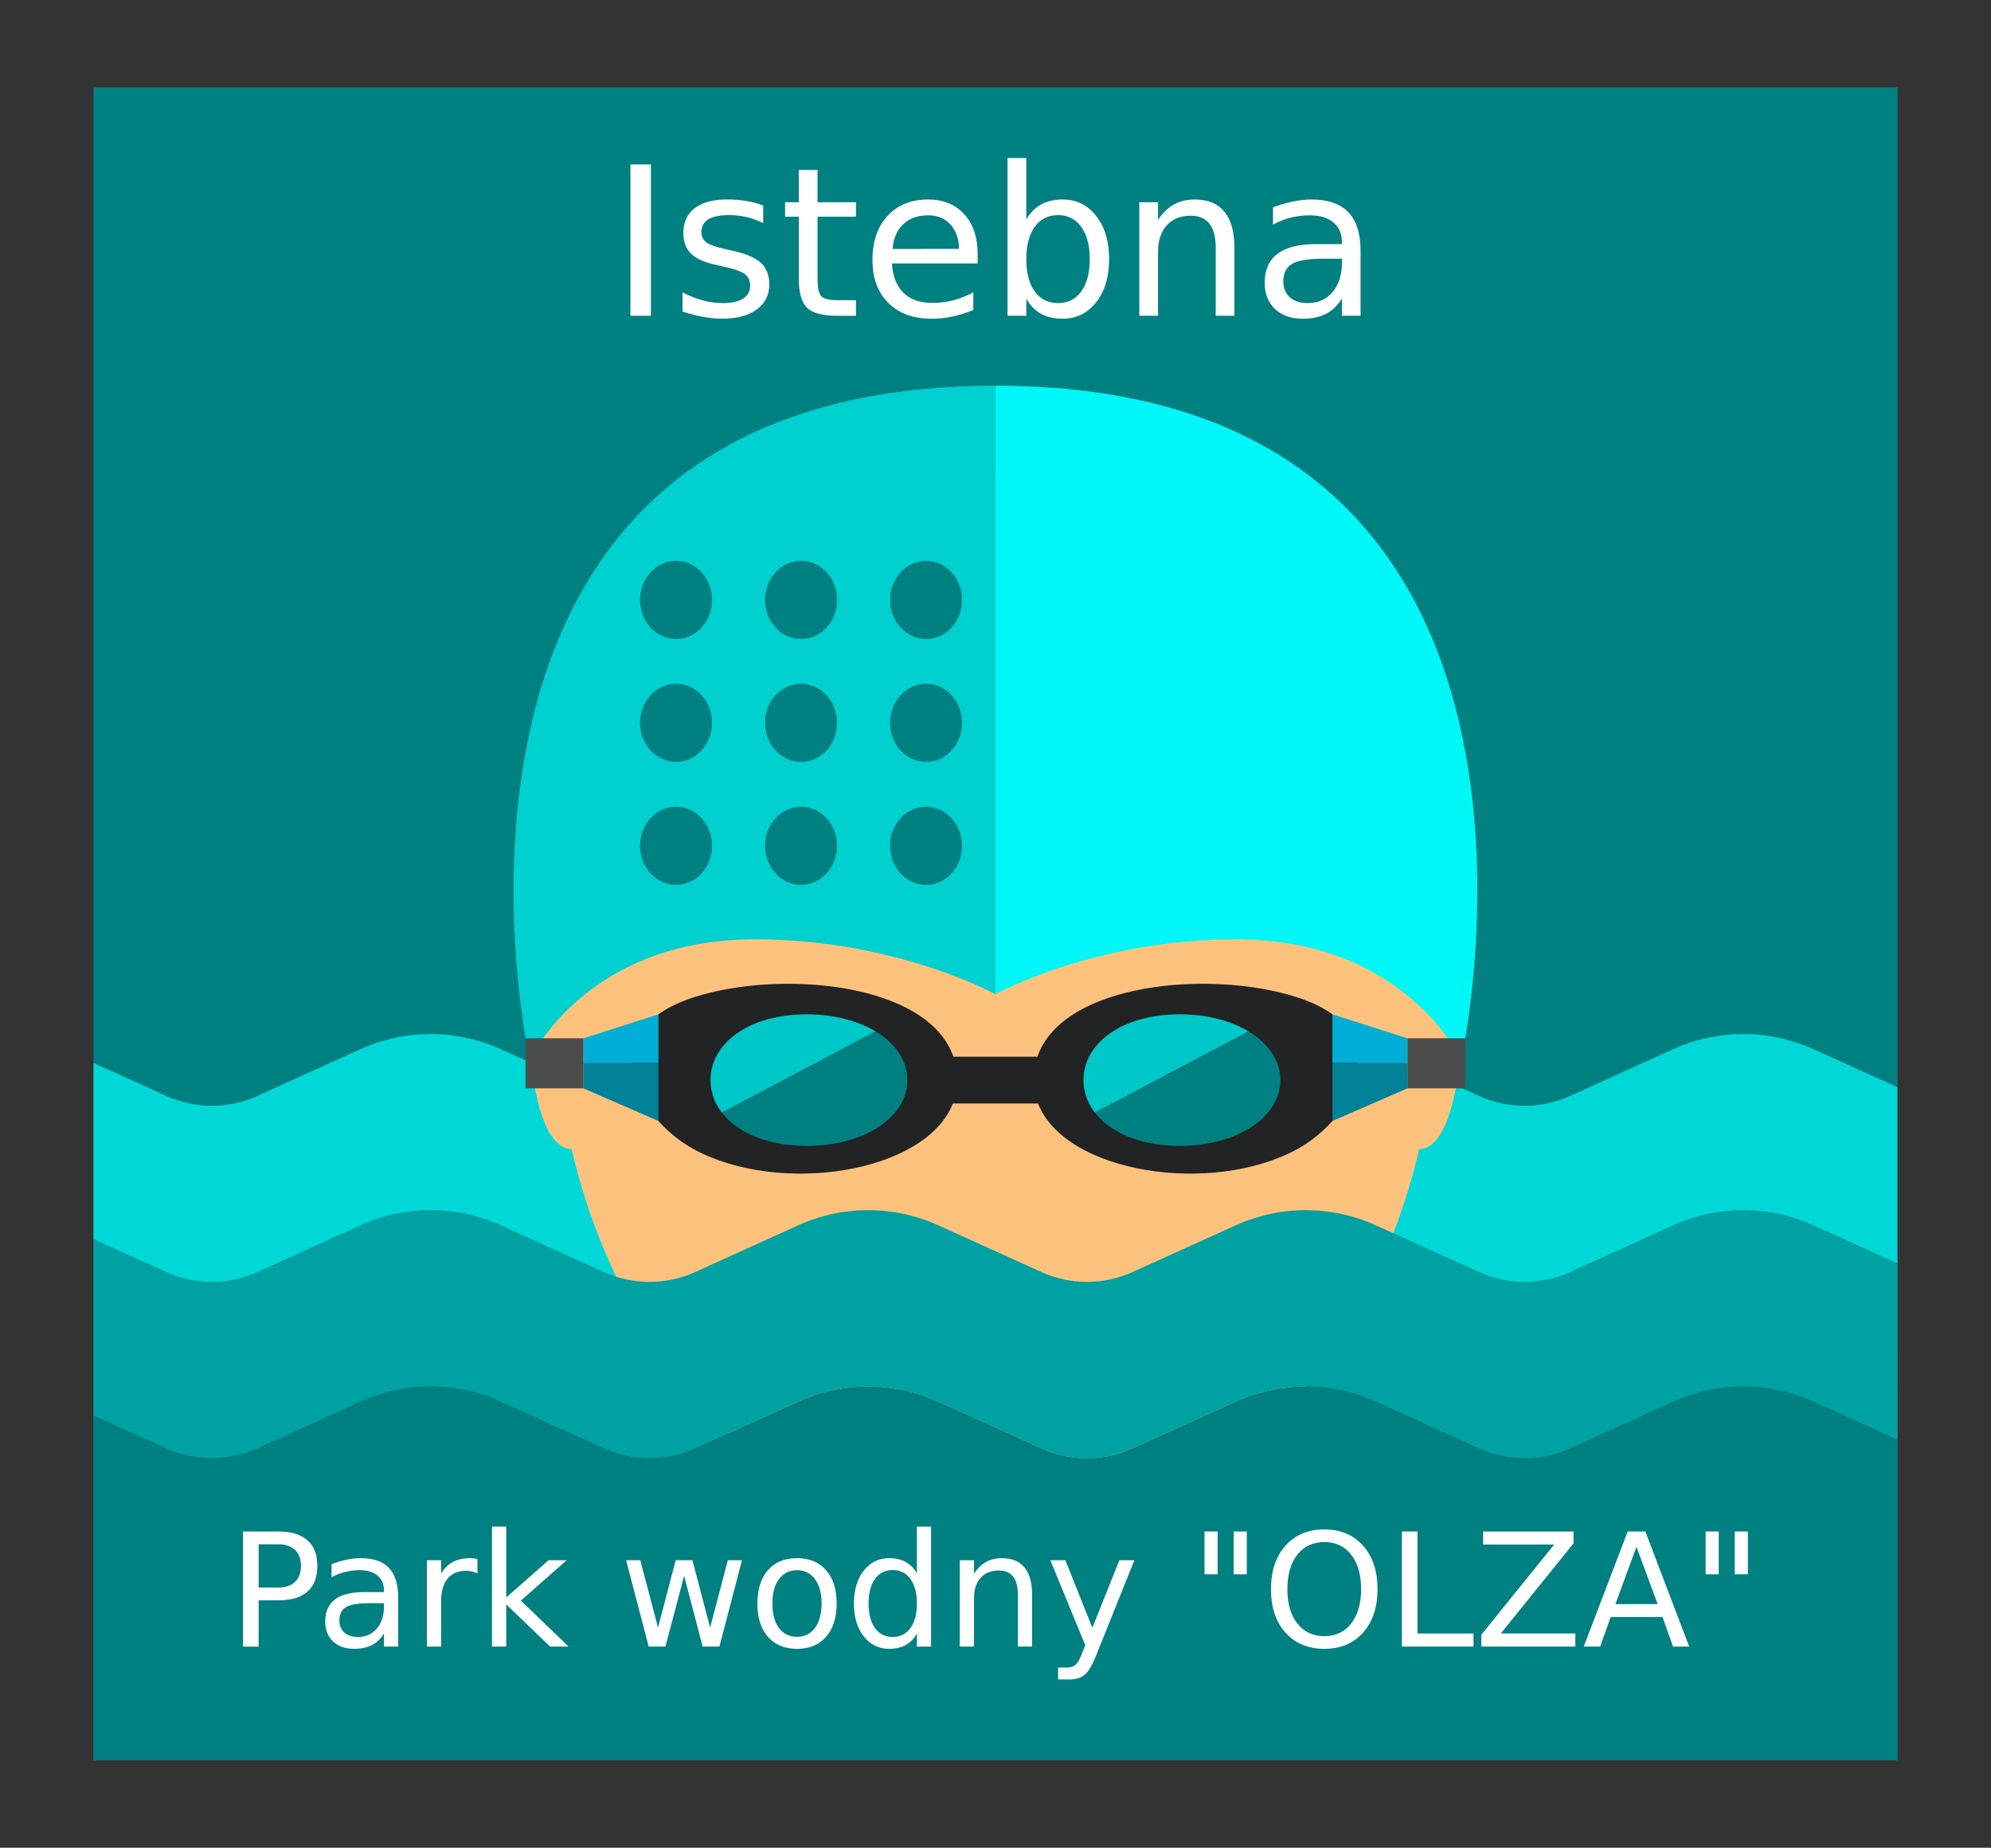 <?xml version="1.0" encoding="UTF-8" standalone="no"?>
<svg
   xmlns:dc="http://purl.org/dc/elements/1.1/"
   xmlns:cc="http://creativecommons.org/ns#"
   xmlns:rdf="http://www.w3.org/1999/02/22-rdf-syntax-ns#"
   xmlns:svg="http://www.w3.org/2000/svg"
   xmlns="http://www.w3.org/2000/svg"
   xmlns:sodipodi="http://sodipodi.sourceforge.net/DTD/sodipodi-0.dtd"
   xmlns:inkscape="http://www.inkscape.org/namespaces/inkscape"
   version="1.1"
   id="svg2"
   xml:space="preserve"
   width="101.518mm"
   height="94.196mm"
   viewBox="0 0 383.691 356.018"
   sodipodi:docname="park-wodny.svg"
   inkscape:version="0.92.2 (unknown)"><rect x="0" y="0" width="383.691" height="356.018" fill="#333333" stroke="none"/><sodipodi:namedview
     pagecolor="#ffffff"
     bordercolor="#666666"
     borderopacity="1"
     objecttolerance="10"
     gridtolerance="10"
     guidetolerance="10"
     inkscape:pageopacity="0"
     inkscape:pageshadow="2"
     inkscape:window-width="1920"
     inkscape:window-height="1176"
     id="namedview23051"
     showgrid="false"
     inkscape:zoom="2.3172628"
     inkscape:cx="198.66421"
     inkscape:cy="173.60062"
     inkscape:window-x="0"
     inkscape:window-y="24"
     inkscape:window-maximized="1"
     inkscape:current-layer="text30177" /><defs
     id="defs6"><clipPath
       clipPathUnits="userSpaceOnUse"
       id="clipPath18"><path
         d="M 0,0 H 595.275 V 841.89 H 0 Z"
         id="path16" /></clipPath><clipPath
       clipPathUnits="userSpaceOnUse"
       id="clipPath34"><path
         d="M 0,841.89 H 595.276 V 0 H 0 Z"
         id="path32" /></clipPath><clipPath
       clipPathUnits="userSpaceOnUse"
       id="clipPath42"><path
         d="M 84.141,907.997 H 700.072 V 688.604 H 84.141 Z"
         id="path40" /></clipPath><clipPath
       clipPathUnits="userSpaceOnUse"
       id="clipPath66"><path
         d="M 0,0 H 595.276 V 841.89 H 0 Z"
         id="path64" /></clipPath></defs><g
     aria-label="Park wodny &quot;OLZA&quot;"
     style="font-style:normal;font-weight:normal;font-size:5.752px;line-height:3.595px;font-family:Sans;letter-spacing:0px;word-spacing:0px;fill:#ffffff;fill-opacity:1;stroke:none;stroke-width:0.144px;stroke-linecap:butt;stroke-linejoin:miter;stroke-opacity:1"
     id="text2637"><path
       inkscape:connector-curvature="0"
       id="path24009"
       style="font-style:normal;font-weight:normal;font-size:5.752px;line-height:3.595px;font-family:Sans;letter-spacing:0px;word-spacing:0px;fill:#008080;fill-opacity:1;fill-rule:nonzero;stroke:none;stroke-width:0.058;stroke-linecap:butt;stroke-linejoin:miter;stroke-opacity:1"
       d="M 18.004,339.179 H 365.686 V 16.839 H 18.004 Z" /><path
       inkscape:connector-curvature="0"
       id="path1506"
       style="fill:#00d8d8;fill-opacity:1;fill-rule:nonzero;stroke:none;stroke-width:0.204"
       d="m 349.434,202.133 c -8.574,-3.862 -18.393,-3.862 -26.947,0 l -19.904,9.037 c -5.573,2.513 -11.983,2.513 -17.536,0 l -19.924,-9.037 c -8.574,-3.862 -18.373,-3.862 -26.947,0 l -19.924,9.037 c -5.594,2.513 -11.963,2.513 -17.516,0 l -19.965,-9.037 c -8.533,-3.862 -18.373,-3.862 -26.906,0 l -19.924,9.037 c -5.594,2.513 -11.963,2.513 -17.557,0 l -19.924,-9.037 c -8.554,-3.862 -18.373,-3.862 -26.953,0 l -19.916,9.037 c -5.567,2.513 -11.973,2.513 -17.52,0 l -14.037,-6.343 v 33.976 l 14.037,6.341 c 5.547,2.525 11.953,2.525 17.52,0 l 19.916,-9.027 c 8.58,-3.867 18.399,-3.867 26.953,0 l 19.924,9.027 c 5.594,2.525 11.963,2.525 17.557,0 l 19.924,-9.027 c 8.533,-3.867 18.373,-3.867 26.906,0 l 19.965,9.027 c 5.553,2.525 11.922,2.525 17.516,0 l 19.924,-9.027 c 8.574,-3.867 18.373,-3.867 26.947,0 l 19.924,9.027 c 5.553,2.525 11.963,2.525 17.536,0 l 19.904,-9.027 c 8.554,-3.867 18.373,-3.867 26.947,0 l 16.209,7.349 V 209.48 L 349.434,202.133" /><path
       inkscape:connector-curvature="0"
       id="path1508"
       style="fill:#fcc27d;fill-opacity:1;fill-rule:nonzero;stroke:none;stroke-width:0.204"
       d="m 274.268,171.89 c -8.901,-44.285 -42.401,-81.347 -82.454,-81.347 -40.053,0 -73.553,37.062 -82.433,81.347 -9.901,0 -10.146,49.521 0.776,49.521 9.921,42.756 42.686,77.832 81.658,77.832 38.992,0 71.757,-35.076 81.678,-77.832 10.901,0 10.718,-49.521 0.776,-49.521 v 0" /><path
       inkscape:connector-curvature="0"
       id="path1510"
       style="fill:#00d0d0;fill-opacity:1;fill-rule:nonzero;stroke:none;stroke-width:0.204"
       d="m 102.072,204.24 c 0,0 -28.895,-129.921 89.762,-129.921 v 117.246 c 0,0 -19.108,-10.583 -46.361,-10.583 -32.765,0 -43.401,23.258 -43.401,23.258" /><path
       inkscape:connector-curvature="0"
       id="path1512"
       style="fill:#00f7f7;fill-opacity:1;fill-rule:nonzero;stroke:none;stroke-width:0.204"
       d="m 281.597,204.24 c 0,0 28.907,-129.921 -89.762,-129.921 v 117.246 c 0,0 19.108,-10.583 46.361,-10.583 32.765,0 43.401,23.258 43.401,23.258" /><path
       inkscape:connector-curvature="0"
       id="path1514"
       style="fill:#008080;fill-opacity:1;fill-rule:nonzero;stroke:none;stroke-width:0.204"
       d="m 137.226,115.592 c 0,4.156 -3.103,7.531 -6.941,7.531 -3.838,0 -6.941,-3.375 -6.941,-7.531 0,-4.161 3.103,-7.539 6.941,-7.539 3.838,0 6.941,3.378 6.941,7.539" /><path
       inkscape:connector-curvature="0"
       id="path1516"
       style="fill:#008080;fill-opacity:1;fill-rule:nonzero;stroke:none;stroke-width:0.204"
       d="m 161.315,115.592 c 0,4.156 -3.103,7.531 -6.941,7.531 -3.838,0 -6.941,-3.375 -6.941,-7.531 0,-4.161 3.103,-7.539 6.941,-7.539 3.838,0 6.941,3.378 6.941,7.539" /><path
       inkscape:connector-curvature="0"
       id="path1518"
       style="fill:#008080;fill-opacity:1;fill-rule:nonzero;stroke:none;stroke-width:0.204"
       d="m 185.404,115.592 c 0,4.156 -3.103,7.531 -6.941,7.531 -3.838,0 -6.941,-3.375 -6.941,-7.531 0,-4.161 3.103,-7.539 6.941,-7.539 3.838,0 6.941,3.378 6.941,7.539" /><path
       inkscape:connector-curvature="0"
       id="path1520"
       style="fill:#008080;fill-opacity:1;fill-rule:nonzero;stroke:none;stroke-width:0.204"
       d="m 137.226,139.279 c 0,4.16 -3.103,7.529 -6.941,7.529 -3.838,0 -6.941,-3.368 -6.941,-7.529 0,-4.167 3.103,-7.535 6.941,-7.535 3.838,0 6.941,3.368 6.941,7.535" /><path
       inkscape:connector-curvature="0"
       id="path1522"
       style="fill:#008080;fill-opacity:1;fill-rule:nonzero;stroke:none;stroke-width:0.204"
       d="m 161.315,139.279 c 0,4.16 -3.103,7.529 -6.941,7.529 -3.838,0 -6.941,-3.368 -6.941,-7.529 0,-4.167 3.103,-7.535 6.941,-7.535 3.838,0 6.941,3.368 6.941,7.535" /><path
       inkscape:connector-curvature="0"
       id="path1524"
       style="fill:#008080;fill-opacity:1;fill-rule:nonzero;stroke:none;stroke-width:0.204"
       d="m 185.404,139.279 c 0,4.16 -3.103,7.529 -6.941,7.529 -3.838,0 -6.941,-3.368 -6.941,-7.529 0,-4.167 3.103,-7.535 6.941,-7.535 3.838,0 6.941,3.368 6.941,7.535" /><path
       inkscape:connector-curvature="0"
       id="path1526"
       style="fill:#008080;fill-opacity:1;fill-rule:nonzero;stroke:none;stroke-width:0.204"
       d="m 137.226,162.964 c 0,4.167 -3.103,7.531 -6.941,7.531 -3.838,0 -6.941,-3.364 -6.941,-7.531 0,-4.154 3.103,-7.529 6.941,-7.529 3.838,0 6.941,3.374 6.941,7.529" /><path
       inkscape:connector-curvature="0"
       id="path1528"
       style="fill:#008080;fill-opacity:1;fill-rule:nonzero;stroke:none;stroke-width:0.204"
       d="m 161.315,162.964 c 0,4.167 -3.103,7.531 -6.941,7.531 -3.838,0 -6.941,-3.364 -6.941,-7.531 0,-4.154 3.103,-7.529 6.941,-7.529 3.838,0 6.941,3.374 6.941,7.529" /><path
       inkscape:connector-curvature="0"
       id="path1530"
       style="fill:#008080;fill-opacity:1;fill-rule:nonzero;stroke:none;stroke-width:0.204"
       d="m 185.404,162.964 c 0,4.167 -3.103,7.531 -6.941,7.531 -3.838,0 -6.941,-3.364 -6.941,-7.531 0,-4.154 3.103,-7.529 6.941,-7.529 3.838,0 6.941,3.374 6.941,7.529" /><path
       inkscape:connector-curvature="0"
       id="path1532"
       style="fill:#222324;fill-opacity:1;fill-rule:nonzero;stroke:none;stroke-width:0.204"
       d="m 249.934,192.142 c -16.536,-5.332 -45.034,-2.872 -50.015,11.461 h -16.189 c -4.961,-14.333 -33.459,-16.793 -49.995,-11.461 -20.251,6.535 -10.922,23.354 -0.062,29.268 16.474,8.99 44.708,4.632 49.954,-8.797 h 16.413 c 5.246,13.429 33.48,17.787 49.954,8.797 10.84,-5.914 20.19,-22.734 -0.062,-29.268" /><path
       inkscape:connector-curvature="0"
       id="path1534"
       style="fill:#00c8c8;fill-opacity:1;fill-rule:nonzero;stroke:none;stroke-width:0.204"
       d="m 168.746,198.73 -29.621,15.654 c -1.429,-1.849 -2.205,-3.989 -2.205,-6.273 0,-6.994 7.247,-12.673 18.536,-12.673 5.308,0 9.901,1.251 13.29,3.293" /><path
       inkscape:connector-curvature="0"
       id="path1536"
       style="fill:#008080;fill-opacity:1;fill-rule:nonzero;stroke:none;stroke-width:0.204"
       d="m 174.87,208.11 c 0,7 -8.084,12.675 -19.414,12.675 -7.594,0 -13.372,-2.582 -16.332,-6.402 l 29.621,-15.654 c 3.838,2.317 6.124,5.669 6.124,9.38" /><path
       inkscape:connector-curvature="0"
       id="path1538"
       style="fill:#00c8c8;fill-opacity:1;fill-rule:nonzero;stroke:none;stroke-width:0.204"
       d="m 240.625,198.73 -29.621,15.654 c -1.429,-1.849 -2.205,-3.989 -2.205,-6.273 0,-6.994 7.268,-12.673 18.557,-12.673 5.287,0 9.88,1.251 13.269,3.293" /><path
       inkscape:connector-curvature="0"
       id="path1540"
       style="fill:#008080;fill-opacity:1;fill-rule:nonzero;stroke:none;stroke-width:0.204"
       d="m 246.749,208.11 c 0,7 -8.084,12.675 -19.394,12.675 -7.615,0 -13.392,-2.582 -16.352,-6.402 l 29.621,-15.654 c 3.838,2.317 6.124,5.669 6.124,9.38" /><path
       inkscape:connector-curvature="0"
       id="path1542"
       style="fill:#00a1a1;fill-opacity:1;fill-rule:nonzero;stroke:none;stroke-width:0.204"
       d="m 349.434,236.07 c -8.595,-3.867 -18.414,-3.867 -26.947,0 l -19.904,9.031 c -5.594,2.519 -11.983,2.519 -17.536,0 l -19.945,-9.031 c -8.554,-3.867 -18.352,-3.867 -26.927,0 l -19.945,9.031 c -5.573,2.519 -11.963,2.519 -17.516,0 l -19.945,-9.031 c -8.533,-3.867 -18.373,-3.867 -26.906,0 l -19.924,9.031 c -5.594,2.519 -11.963,2.519 -17.557,0 L 96.458,236.07 c -8.554,-3.867 -18.373,-3.867 -26.953,0 l -19.916,9.031 c -5.561,2.519 -11.973,2.519 -17.52,0 l -14.037,-6.343 v 33.982 l 14.037,6.347 c 5.547,2.519 11.959,2.519 17.52,0 l 19.916,-9.037 c 8.58,-3.867 18.399,-3.867 26.953,0 l 19.924,9.037 c 5.594,2.519 11.963,2.519 17.557,0 l 19.924,-9.037 c 8.533,-3.867 18.373,-3.867 26.906,0 l 19.945,9.037 c 5.553,2.519 11.942,2.519 17.516,0 l 19.945,-9.037 c 8.574,-3.867 18.373,-3.867 26.927,0 l 19.945,9.037 c 5.553,2.519 11.942,2.519 17.536,0 l 19.904,-9.037 c 8.533,-3.867 18.352,-3.867 26.947,0 l 16.209,7.353 V 243.417 L 349.434,236.07" /><path
       inkscape:connector-curvature="0"
       id="path1544"
       style="fill:#008080;fill-opacity:1;fill-rule:nonzero;stroke:none;stroke-width:0.204"
       d="m 365.643,277.403 v 60.616 H 18.032 v -65.279 l 14.037,6.347 c 5.547,2.519 11.959,2.519 17.52,0 l 19.916,-9.037 c 8.58,-3.867 18.399,-3.867 26.953,0 l 19.924,9.037 c 5.594,2.519 11.963,2.519 17.557,0 l 19.924,-9.037 c 8.533,-3.867 18.373,-3.867 26.906,0 l 19.945,9.037 c 5.553,2.519 11.942,2.519 17.516,0 l 19.945,-9.037 c 8.574,-3.867 18.373,-3.867 26.927,0 l 19.945,9.037 c 5.553,2.519 11.942,2.519 17.536,0 l 19.904,-9.037 c 8.533,-3.867 18.352,-3.867 26.947,0 l 16.209,7.353" /><path
       inkscape:connector-curvature="0"
       id="path1546"
       style="fill:#4b4d4d;fill-opacity:1;fill-rule:nonzero;stroke:none;stroke-width:0.204"
       d="m 101.276,209.698 h 11.166 v -9.642 h -11.166 z" /><path
       inkscape:connector-curvature="0"
       id="path1548"
       style="fill:#00aed5;fill-opacity:1;fill-rule:nonzero;stroke:none;stroke-width:0.204"
       d="m 126.896,195.437 v 9.332 h -14.453 v -4.712 l 14.453,-4.62" /><path
       inkscape:connector-curvature="0"
       id="path1550"
       style="fill:#018298;fill-opacity:1;fill-rule:nonzero;stroke:none;stroke-width:0.204"
       d="m 126.896,204.768 v 11.224 l -14.453,-6.294 v -4.93 h 14.453" /><path
       inkscape:connector-curvature="0"
       id="path1552"
       style="fill:#4b4d4d;fill-opacity:1;fill-rule:nonzero;stroke:none;stroke-width:0.204"
       d="m 271.226,209.698 h 11.167 v -9.642 h -11.167 z" /><path
       inkscape:connector-curvature="0"
       id="path1554"
       style="fill:#00aed5;fill-opacity:1;fill-rule:nonzero;stroke:none;stroke-width:0.204"
       d="m 256.773,195.437 v 9.332 h 14.453 v -4.712 l -14.453,-4.62" /><path
       inkscape:connector-curvature="0"
       id="path1556"
       style="fill:#018298;fill-opacity:1;fill-rule:nonzero;stroke:none;stroke-width:0.204"
       d="m 256.773,204.768 v 11.224 l 14.453,-6.294 v -4.93 h -14.453" /><path
       inkscape:connector-curvature="0"
       d="m 49.838,297.546 v 8.335 h 3.774 q 2.095,0 3.239,-1.085 1.144,-1.085 1.144,-3.09 0,-1.991 -1.144,-3.075 -1.144,-1.085 -3.239,-1.085 z m -3.001,-2.466 h 6.775 q 3.729,0 5.631,1.694 1.916,1.679 1.916,4.932 0,3.283 -1.916,4.962 -1.902,1.679 -5.631,1.679 h -3.774 v 8.914 h -3.001 z"
       style="font-size:27.61px;fill:#ffffff;stroke-width:0.158px"
       id="path23722" /><path
       inkscape:connector-curvature="0"
       d="m 71.276,308.896 q -3.313,0 -4.591,0.758 -1.278,0.758 -1.278,2.585 0,1.456 0.951,2.318 0.966,0.847 2.615,0.847 2.273,0 3.64,-1.605 1.382,-1.619 1.382,-4.294 v -0.609 z m 5.452,-1.129 v 9.493 H 73.995 v -2.526 q -0.936,1.515 -2.332,2.243 -1.397,0.713 -3.417,0.713 -2.555,0 -4.071,-1.426 -1.501,-1.441 -1.501,-3.848 0,-2.808 1.872,-4.234 1.887,-1.426 5.616,-1.426 h 3.833 v -0.267 q 0,-1.887 -1.248,-2.912 -1.233,-1.04 -3.476,-1.04 -1.426,0 -2.778,0.342 -1.352,0.342 -2.6,1.025 v -2.526 q 1.501,-0.579 2.912,-0.862 1.411,-0.297 2.748,-0.297 3.61,0 5.393,1.872 1.783,1.872 1.783,5.675 z"
       style="font-size:27.61px;fill:#ffffff;stroke-width:0.158px"
       id="path23724" /><path
       inkscape:connector-curvature="0"
       d="m 92.016,303.177 q -0.461,-0.267 -1.01,-0.386 -0.535,-0.134 -1.189,-0.134 -2.318,0 -3.566,1.515 -1.233,1.501 -1.233,4.323 v 8.765 h -2.748 v -16.639 h 2.748 v 2.585 q 0.862,-1.515 2.243,-2.243 1.382,-0.743 3.358,-0.743 0.282,0 0.624,0.044 0.342,0.03 0.758,0.104 z"
       style="font-size:27.61px;fill:#ffffff;stroke-width:0.158px"
       id="path23726" /><path
       inkscape:connector-curvature="0"
       d="m 94.809,294.144 h 2.748 v 13.653 l 8.156,-7.176 h 3.491 l -8.825,7.785 9.196,8.855 h -3.566 l -8.453,-8.127 v 8.127 h -2.748 z"
       style="font-size:27.61px;fill:#ffffff;stroke-width:0.158px"
       id="path23728" /><path
       inkscape:connector-curvature="0"
       d="m 120.659,300.621 h 2.734 l 3.417,12.985 3.402,-12.985 h 3.224 l 3.417,12.985 3.402,-12.985 h 2.734 l -4.353,16.639 h -3.224 l -3.58,-13.638 -3.595,13.638 h -3.224 z"
       style="font-size:27.61px;fill:#ffffff;stroke-width:0.158px"
       id="path23730" /><path
       inkscape:connector-curvature="0"
       d="m 153.596,302.538 q -2.199,0 -3.476,1.723 -1.278,1.708 -1.278,4.695 0,2.986 1.263,4.71 1.278,1.708 3.491,1.708 2.184,0 3.462,-1.723 1.278,-1.723 1.278,-4.695 0,-2.956 -1.278,-4.68 -1.278,-1.738 -3.462,-1.738 z m 0,-2.318 q 3.566,0 5.601,2.318 2.035,2.318 2.035,6.418 0,4.086 -2.035,6.418 -2.035,2.318 -5.601,2.318 -3.58,0 -5.616,-2.318 -2.02,-2.332 -2.02,-6.418 0,-4.1 2.02,-6.418 2.035,-2.318 5.616,-2.318 z"
       style="font-size:27.61px;fill:#ffffff;stroke-width:0.158px"
       id="path23732" /><path
       inkscape:connector-curvature="0"
       d="m 176.698,303.147 v -9.003 h 2.734 v 23.117 h -2.734 v -2.496 q -0.862,1.486 -2.184,2.214 -1.307,0.713 -3.15,0.713 -3.016,0 -4.918,-2.407 -1.887,-2.407 -1.887,-6.329 0,-3.922 1.887,-6.329 1.902,-2.407 4.918,-2.407 1.842,0 3.15,0.728 1.322,0.713 2.184,2.199 z m -9.315,5.809 q 0,3.016 1.233,4.739 1.248,1.708 3.417,1.708 2.169,0 3.417,-1.708 1.248,-1.723 1.248,-4.739 0,-3.016 -1.248,-4.724 -1.248,-1.723 -3.417,-1.723 -2.169,0 -3.417,1.723 -1.233,1.709 -1.233,4.724 z"
       style="font-size:27.61px;fill:#ffffff;stroke-width:0.158px"
       id="path23734" /><path
       inkscape:connector-curvature="0"
       d="m 198.894,307.218 v 10.043 h -2.734 v -9.954 q 0,-2.362 -0.921,-3.536 -0.921,-1.174 -2.763,-1.174 -2.214,0 -3.491,1.411 -1.278,1.411 -1.278,3.848 v 9.404 h -2.748 v -16.639 h 2.748 v 2.585 q 0.981,-1.501 2.303,-2.243 1.337,-0.743 3.075,-0.743 2.867,0 4.338,1.783 1.471,1.768 1.471,5.215 z"
       style="font-size:27.61px;fill:#ffffff;stroke-width:0.158px"
       id="path23736" /><path
       inkscape:connector-curvature="0"
       d="m 211.299,318.806 q -1.159,2.971 -2.258,3.878 -1.099,0.906 -2.942,0.906 h -2.184 v -2.288 h 1.605 q 1.129,0 1.753,-0.535 0.624,-0.535 1.382,-2.526 l 0.49,-1.248 -6.73,-16.372 h 2.897 l 5.2,13.014 5.2,-13.014 h 2.897 z"
       style="font-size:27.61px;fill:#ffffff;stroke-width:0.158px"
       id="path23738" /><path
       inkscape:connector-curvature="0"
       d="m 234.654,295.08 v 8.245 h -2.526 v -8.245 z m 5.616,0 v 8.245 h -2.526 v -8.245 z"
       style="font-size:27.61px;fill:#ffffff;stroke-width:0.158px"
       id="path23740" /><path
       inkscape:connector-curvature="0"
       d="m 255.215,297.115 q -3.268,0 -5.2,2.436 -1.917,2.436 -1.917,6.641 0,4.19 1.917,6.626 1.931,2.436 5.2,2.436 3.268,0 5.17,-2.436 1.917,-2.436 1.917,-6.626 0,-4.204 -1.917,-6.641 -1.902,-2.436 -5.17,-2.436 z m 0,-2.436 q 4.665,0 7.458,3.135 2.793,3.12 2.793,8.379 0,5.244 -2.793,8.379 -2.793,3.12 -7.458,3.12 -4.68,0 -7.488,-3.12 -2.793,-3.12 -2.793,-8.379 0,-5.259 2.793,-8.379 2.808,-3.135 7.488,-3.135 z"
       style="font-size:27.61px;fill:#ffffff;stroke-width:0.158px"
       id="path23742" /><path
       inkscape:connector-curvature="0"
       d="m 270.161,295.08 h 3.001 v 19.655 h 10.801 v 2.526 h -13.802 z"
       style="font-size:27.61px;fill:#ffffff;stroke-width:0.158px"
       id="path23744" /><path
       inkscape:connector-curvature="0"
       d="m 285.82,295.08 h 17.427 v 2.288 l -14.025,17.367 h 14.366 v 2.526 h -18.11 v -2.288 l 14.025,-17.367 h -13.683 z"
       style="font-size:27.61px;fill:#ffffff;stroke-width:0.158px"
       id="path23746" /><path
       inkscape:connector-curvature="0"
       d="m 315.37,298.036 -4.071,11.038 h 8.156 z m -1.694,-2.956 h 3.402 l 8.453,22.181 h -3.12 l -2.021,-5.69 h -9.998 l -2.02,5.69 h -3.164 z"
       style="font-size:27.61px;fill:#ffffff;stroke-width:0.158px"
       id="path23748" /><path
       inkscape:connector-curvature="0"
       d="m 331.222,295.08 v 8.245 h -2.526 v -8.245 z m 5.616,0 v 8.245 h -2.526 v -8.245 z"
       style="font-size:27.61px;fill:#ffffff;stroke-width:0.158px"
       id="path23750" /><g
       aria-label="Istebna"
       style="font-style:normal;font-weight:normal;font-size:40px;line-height:25px;font-family:Sans;letter-spacing:0px;word-spacing:0px;fill:#000000;fill-opacity:1;stroke:none;stroke-width:1px;stroke-linecap:butt;stroke-linejoin:miter;stroke-opacity:1"
       id="text30177"><path
         d="m 121.494,31.682 h 3.945 v 29.16 h -3.945 z"
         style="fill:#ffffff"
         id="path30179" /><path
         d="m 147.08,39.611 v 3.398 q -1.523,-0.781 -3.164,-1.172 -1.641,-0.391 -3.398,-0.391 -2.676,0 -4.023,0.82 -1.328,0.82 -1.328,2.461 0,1.25 0.957,1.973 0.957,0.703 3.848,1.348 l 1.23,0.273 q 3.828,0.82 5.43,2.324 1.621,1.484 1.621,4.16 0,3.047 -2.422,4.824 -2.402,1.777 -6.621,1.777 -1.758,0 -3.672,-0.352 -1.895,-0.332 -4.004,-1.016 v -3.711 q 1.992,1.035 3.926,1.562 1.934,0.508 3.828,0.508 2.539,0 3.906,-0.859 1.367,-0.879 1.367,-2.461 0,-1.465 -0.996,-2.246 -0.977,-0.781 -4.316,-1.504 l -1.25,-0.293 q -3.34,-0.703 -4.824,-2.148 -1.484,-1.465 -1.484,-4.004 0,-3.086 2.188,-4.766 2.188,-1.68 6.211,-1.68 1.992,0 3.75,0.293 1.758,0.293 3.242,0.879 z"
         style="fill:#ffffff"
         id="path30181" /><path
         d="m 157.549,32.756 v 6.211 h 7.402 v 2.793 h -7.402 v 11.875 q 0,2.676 0.723,3.438 0.742,0.762 2.988,0.762 h 3.691 v 3.008 h -3.691 q -4.16,0 -5.742,-1.543 -1.582,-1.562 -1.582,-5.664 v -11.875 h -2.637 v -2.793 h 2.637 v -6.211 z"
         style="fill:#ffffff"
         id="path30183" /><path
         d="m 188.408,49.006 v 1.758 h -16.523 q 0.234,3.711 2.227,5.664 2.012,1.934 5.586,1.934 2.07,0 4.004,-0.508 1.953,-0.508 3.867,-1.523 v 3.398 q -1.934,0.82 -3.965,1.25 -2.031,0.43 -4.121,0.43 -5.234,0 -8.301,-3.047 -3.047,-3.047 -3.047,-8.242 0,-5.371 2.891,-8.516 2.91,-3.164 7.832,-3.164 4.414,0 6.973,2.852 2.578,2.832 2.578,7.715 z m -3.594,-1.055 q -0.039,-2.949 -1.66,-4.707 -1.602,-1.758 -4.258,-1.758 -3.008,0 -4.824,1.699 -1.797,1.699 -2.07,4.785 z"
         style="fill:#ffffff"
         id="path30185" /><path
         d="m 210.009,49.924 q 0,-3.965 -1.641,-6.211 -1.621,-2.266 -4.473,-2.266 -2.852,0 -4.492,2.266 -1.621,2.246 -1.621,6.211 0,3.965 1.621,6.23 1.641,2.246 4.492,2.246 2.852,0 4.473,-2.246 1.641,-2.266 1.641,-6.23 z m -12.227,-7.637 q 1.133,-1.953 2.852,-2.891 1.738,-0.957 4.141,-0.957 3.984,0 6.465,3.164 2.5,3.164 2.5,8.32 0,5.156 -2.5,8.32 -2.48,3.164 -6.465,3.164 -2.402,0 -4.141,-0.938 -1.719,-0.957 -2.852,-2.91 v 3.281 H 194.17 V 30.451 h 3.613 z"
         style="fill:#ffffff"
         id="path30187" /><path
         d="m 237.881,47.639 v 13.203 h -3.594 V 47.756 q 0,-3.105 -1.211,-4.648 -1.211,-1.543 -3.633,-1.543 -2.91,0 -4.59,1.855 -1.68,1.855 -1.68,5.059 v 12.363 h -3.613 v -21.875 h 3.613 v 3.398 q 1.289,-1.973 3.027,-2.949 1.758,-0.977 4.043,-0.977 3.77,0 5.703,2.344 1.934,2.324 1.934,6.855 z"
         style="fill:#ffffff"
         id="path30189" /><path
         d="m 255.029,49.846 q -4.355,0 -6.035,0.996 -1.68,0.996 -1.68,3.398 0,1.914 1.25,3.047 1.27,1.113 3.438,1.113 2.988,0 4.785,-2.109 1.816,-2.129 1.816,-5.645 v -0.801 z m 7.168,-1.484 v 12.48 h -3.594 v -3.32 q -1.23,1.992 -3.066,2.949 -1.836,0.938 -4.492,0.938 -3.359,0 -5.352,-1.875 -1.973,-1.895 -1.973,-5.059 0,-3.691 2.461,-5.566 2.48,-1.875 7.383,-1.875 h 5.039 v -0.352 q 0,-2.48 -1.641,-3.828 -1.621,-1.367 -4.57,-1.367 -1.875,0 -3.652,0.449 -1.777,0.449 -3.418,1.348 v -3.32 q 1.973,-0.762 3.828,-1.133 1.855,-0.391 3.613,-0.391 4.746,0 7.09,2.461 2.344,2.461 2.344,7.461 z"
         style="fill:#ffffff"
         id="path30191" /></g></g></svg>